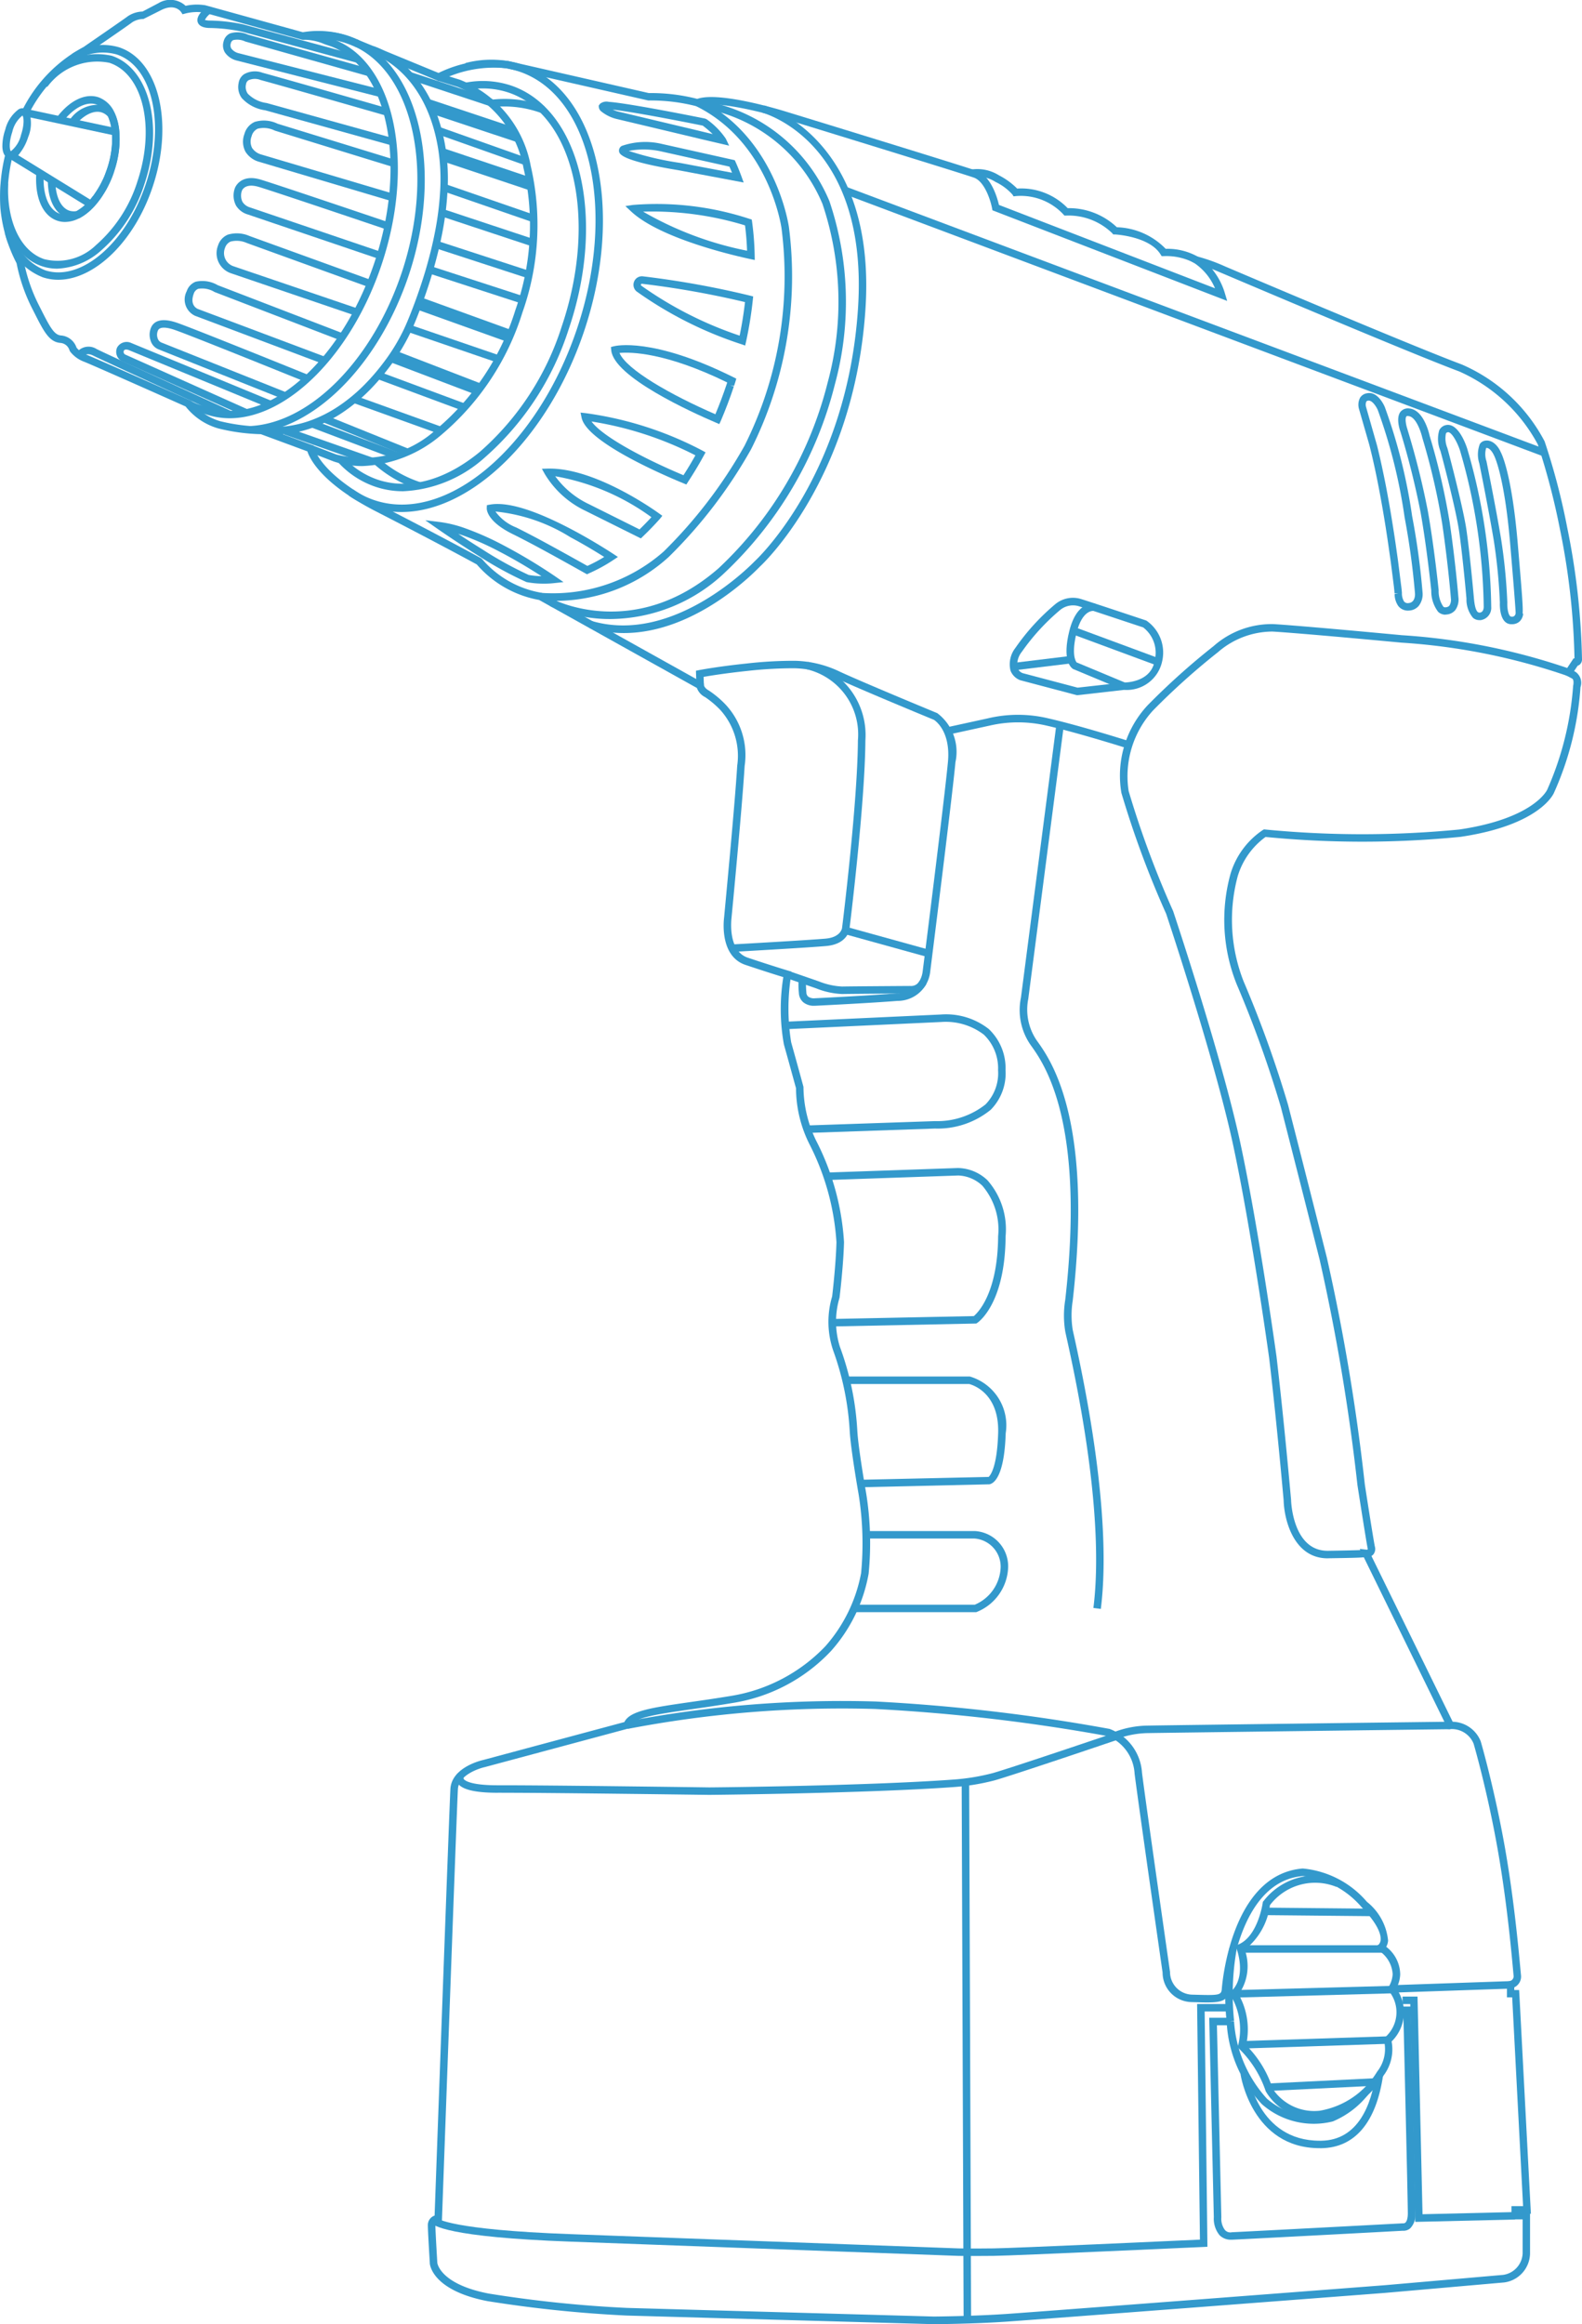 <?xml version="1.0" encoding="UTF-8"?> <svg xmlns="http://www.w3.org/2000/svg" xmlns:xlink="http://www.w3.org/1999/xlink" width="81.622" height="119.863" viewBox="0 0 81.622 119.863"><defs><clipPath id="clip-path"><rect id="Rectangle_79" data-name="Rectangle 79" width="81.622" height="119.863" fill="none"></rect></clipPath></defs><g id="Group_14" data-name="Group 14" clip-path="url(#clip-path)"><path id="Path_1004" data-name="Path 1004" d="M48.191,119.863l-15.846-.445a64.972,64.972,0,0,1-7.185-.745c-2.847-.553-2.965-1.883-2.969-1.94,0-.072-.111-1.762-.1-2.02a.515.515,0,0,1,.347-.451c.066-1.821.761-21.062.815-22,.065-1.127,1.619-1.479,1.685-1.494l7.292-1.958c.277-.58,1.424-.746,3.414-1.032.63-.09,1.338-.191,2.118-.321A8.626,8.626,0,0,0,42.6,84.9a7.883,7.883,0,0,0,1.843-3.773,16.068,16.068,0,0,0-.128-4.062c-.017-.093-.4-2.276-.458-3.236A14.6,14.6,0,0,0,43,69.641a4.569,4.569,0,0,1-.051-2.781h0s.193-1.605.222-2.8a12.872,12.872,0,0,0-1.376-5.019,6.473,6.473,0,0,1-.71-2.926h0c-.006,0-.274-1-.626-2.253a10.325,10.325,0,0,1-.029-3.47c-.307-.093-1.032-.321-1.953-.63-1.37-.461-1.112-2.384-1.1-2.466,0-.048.546-5.693.674-7.81a3.529,3.529,0,0,0-.879-2.879,4.811,4.811,0,0,0-.779-.656.837.837,0,0,1-.421-.47l-8.144-4.54a5.553,5.553,0,0,1-3.215-1.833c-.291-.158-2.217-1.206-5.192-2.73-2.814-1.441-3.421-2.718-3.547-3.1l-2.4-.886a10.026,10.026,0,0,1-2.207-.3,3.307,3.307,0,0,1-1.676-1.129c-1.727-.77-4.989-2.219-5.272-2.321a1.626,1.626,0,0,1-.686-.512L3.6,18.065a.531.531,0,0,0-.47-.38c-.582-.048-.858-.594-1.358-1.584l-.131-.258A8.949,8.949,0,0,1,.87,13.576a7.651,7.651,0,0,1-.835-2.849A9.035,9.035,0,0,1,.3,7.918l.374.09A8.921,8.921,0,0,0,.42,10.7a7.411,7.411,0,0,0,.808,2.727l.018.057a8.6,8.6,0,0,0,.74,2.186l.131.259c.482.954.693,1.343,1.046,1.372a.919.919,0,0,1,.8.626,1.221,1.221,0,0,0,.488.357c.369.133,5.141,2.261,5.345,2.351l.048.021.032.044a2.946,2.946,0,0,0,1.5,1.023A9.757,9.757,0,0,0,13.511,22l.065.012,2.632.972.018.113c0,.011.273,1.349,3.369,2.935,3.226,1.652,5.221,2.746,5.242,2.757l.066.06a5.158,5.158,0,0,0,3.039,1.72l.05.02,8.332,4.645.008.1s.023.149.247.273a4.993,4.993,0,0,1,.855.711,3.821,3.821,0,0,1,1,3.185c-.128,2.124-.671,7.776-.677,7.832,0,.026-.225,1.7.843,2.056,1.218.408,2.091.672,2.1.674l.161.05-.027.166a10.869,10.869,0,0,0,0,3.47c.36,1.283.635,2.3.635,2.3a6.414,6.414,0,0,0,.647,2.76,13.176,13.176,0,0,1,1.445,5.248c-.029,1.218-.229,2.85-.231,2.867a4.321,4.321,0,0,0,.018,2.529,14.781,14.781,0,0,1,.9,4.339c.054.937.448,3.168.452,3.191a16.176,16.176,0,0,1,.131,4.175,8.123,8.123,0,0,1-1.937,3.982,8.846,8.846,0,0,1-5.072,2.683c-.782.131-1.494.234-2.125.324-1.754.252-3.022.434-3.137.861l-.03.109-7.5,2.014c-.021,0-1.341.306-1.39,1.139-.057.978-.812,21.92-.82,22.132l-.006.154-.152.029c-.035.008-.182.053-.184.13-.006.2.072,1.5.1,1.984,0,.008.137,1.1,2.656,1.584a63.692,63.692,0,0,0,7.128.739l15.835.445c.012,0,2.006-.015,3.755-.134s19.336-1.468,19.513-1.482l6.109-.533a1.17,1.17,0,0,0,1-1.108v-1.754h-.577v-.683h.6l-.562-10.768h-.271v-.8l.145-.038a.255.255,0,0,0,.2-.274c-.008-.059-.018-.179-.033-.351-.092-.989-.333-3.611-.8-6.223-.538-3.031-1.225-5.378-1.233-5.4a1.212,1.212,0,0,0-1.2-.746h-.121l-.053-.109-4.5-9.185.348.039a.149.149,0,0,0,.065-.011.253.253,0,0,0-.006-.071c-.075-.351-.506-3.134-.525-3.251A105.892,105.892,0,0,0,68.1,64.961c-1.207-4.788-2-7.866-2-7.866a58.083,58.083,0,0,0-2.277-6.329,8.917,8.917,0,0,1-.323-5.691A4.153,4.153,0,0,1,65.179,42.8l.051-.027.059.006a51.684,51.684,0,0,0,10.023,0c3.852-.57,4.526-2.041,4.532-2.056a15.993,15.993,0,0,0,1.335-5.348c.018-.083.051-.324-.053-.38l-.455-.241.531-.8.047,0A36.507,36.507,0,0,0,80.5,27.3a35.983,35.983,0,0,0-1.144-4.382A8.507,8.507,0,0,0,75.3,19.155c-2.74-1.025-12.139-5.027-12.234-5.066-.006,0-.228-.1-.517-.216a3.574,3.574,0,0,1,.669,1.271l.112.375L51.219,10.845l-.02-.107c-.069-.371-.372-1.379-.939-1.578-.785-.274-9.782-3.034-9.874-3.063-.936-.285-3.53-.953-4.306-.624l-.059.026-.063-.017a9.451,9.451,0,0,0-2.466-.3l-.03,0-.029-.006-7.26-1.65h0a6.132,6.132,0,0,0-3.418.615l-.083.05L18.072,2.3a4.511,4.511,0,0,0-2.424-.249l-.039,0-.036-.011L10.523.646h0A2.406,2.406,0,0,0,9.567.7L9.433.736,9.358.62C9.327.575,9.037.188,8.372.5L7.418.979a1.11,1.11,0,0,0-.568.161C6.578,1.347,4.607,2.7,4.522,2.755A7.239,7.239,0,0,0,1.508,5.861l-.026.045-.363-.119.056-.122A7.437,7.437,0,0,1,4.339,2.417h0c-.008,0,2.014-1.384,2.277-1.584A1.451,1.451,0,0,1,7.37.595L8.2.158A1.164,1.164,0,0,1,9.591.3,2.738,2.738,0,0,1,10.613.272l5.027,1.39a4.767,4.767,0,0,1,2.6.288l4.4,1.812a6.487,6.487,0,0,1,3.6-.613L33.49,4.8a9.547,9.547,0,0,1,2.5.3c1.1-.389,4.158.528,4.508.636.372.113,9.1,2.788,9.887,3.066.767.27,1.087,1.406,1.17,1.766l11.147,4.3a2.951,2.951,0,0,0-1.043-1.284l-1.072-.633,1.213.279a9.3,9.3,0,0,1,1.417.508c.09.039,9.482,4.036,12.215,5.058a8.739,8.739,0,0,1,4.276,3.966,34.566,34.566,0,0,1,1.168,4.455A37.135,37.135,0,0,1,81.637,34a.346.346,0,0,1-.109.267.3.3,0,0,1-.115.065l-.184.277.077.042a.691.691,0,0,1,.252.79,15.878,15.878,0,0,1-1.367,5.446c-.018.047-.714,1.664-4.822,2.271a51.438,51.438,0,0,1-10.059.006,3.881,3.881,0,0,0-1.435,2.02,8.679,8.679,0,0,0,.3,5.421,58.738,58.738,0,0,1,2.3,6.386c0,.006.793,3.084,2,7.875A105.832,105.832,0,0,1,70.43,76.539c0,.021.446,2.88.52,3.221a.445.445,0,0,1-.084.411.387.387,0,0,1-.093.074l4.192,8.549a1.6,1.6,0,0,1,1.448,1.016c.008.027.7,2.395,1.243,5.449.466,2.626.708,5.262.8,6.253.015.169.026.286.032.344a.614.614,0,0,1-.345.635v.139h.25l.011.182L79,114.169h-.044v2.051a1.534,1.534,0,0,1-1.335,1.491l-6.124.537c-.179.014-17.758,1.36-19.517,1.482S48.211,119.863,48.191,119.863Z" transform="translate(-0.015 0)" fill="#39c"></path><path id="Path_1005" data-name="Path 1005" d="M492.467,316.646c-1.729,0-2.24-1.952-2.268-2.992-.411-4.59-.745-7.318-.748-7.345-.009-.063-.915-6.6-1.866-11.015s-3.423-11.814-3.447-11.888a49.775,49.775,0,0,1-2.309-6.232,5.314,5.314,0,0,1,1.36-4.528,36.309,36.309,0,0,1,3.393-3.042,4.522,4.522,0,0,1,3.064-1.138h0c.021,0,.954.039,6.66.573a32.97,32.97,0,0,1,8.676,1.742l-.148.356a32.693,32.693,0,0,0-8.564-1.715c-5.682-.531-6.647-.571-6.656-.571a4.3,4.3,0,0,0-2.8,1.061,36.069,36.069,0,0,0-3.346,3,5.016,5.016,0,0,0-1.265,4.167,49.846,49.846,0,0,0,2.294,6.186c.032.092,2.51,7.514,3.465,11.946s1.863,10.98,1.872,11.045c0,.03.336,2.766.749,7.375,0,.119.1,2.627,1.884,2.627h.032c1.661-.026,1.883-.048,1.911-.053l.041.187.191.029c-.029.19-.029.19-2.137.223Z" transform="translate(-423.971 -236.28)" fill="#39c"></path><path id="Path_1006" data-name="Path 1006" d="M299.639,747.267c-.152,0-.32,0-.5-.009l-.333-.009a1.523,1.523,0,0,1-1.5-1.524c-.011-.066-1.23-8.566-1.444-10.252a2.221,2.221,0,0,0-1.384-1.94,94.188,94.188,0,0,0-12.005-1.4,58.585,58.585,0,0,0-12.753,1.025l-.078-.377a58.8,58.8,0,0,1,12.849-1.034,94.375,94.375,0,0,1,12.082,1.414,2.59,2.59,0,0,1,1.671,2.265c.213,1.684,1.433,10.18,1.445,10.266a1.172,1.172,0,0,0,1.121,1.173l.335.009c1.093.032,1.194,0,1.216-.306.018-.24.476-5.9,4.169-6.208h.009a4.95,4.95,0,0,1,3.308,1.717,2.917,2.917,0,0,1,1.093,2,.81.81,0,0,1-.095.321,1.818,1.818,0,0,1,.72,1.418,1.628,1.628,0,0,1-.118.552l5.8-.2.012.386-6.484.222.19-.306a1.38,1.38,0,0,0,.211-.659,1.546,1.546,0,0,0-.71-1.212l-.244-.154.235-.167h0a.379.379,0,0,0,.1-.256c.014-.232-.1-.758-.987-1.674a4.653,4.653,0,0,0-3.023-1.6h0c-3.354.276-3.783,5.623-3.8,5.851C300.706,747.172,300.326,747.267,299.639,747.267Z" transform="translate(-237.323 -643.997)" fill="#39c"></path><path id="Path_1007" data-name="Path 1007" d="M209.381,748.722c-.086,0-7.969-.109-10.634-.109-.1,0-.184-.006-.282,0-1.21,0-1.893-.176-2.089-.537a.46.46,0,0,1,.012-.454l.323.214-.161-.107.164.1a.069.069,0,0,0,0,.068c.033.056.274.33,1.748.33.08,0,.176,0,.28,0,2.666,0,10.552.107,10.635.109s8.067-.075,12.551-.4a11.136,11.136,0,0,0,2.08-.336c.978-.276,6.263-2.066,6.315-2.085l.124.365c-.217.074-5.348,1.812-6.333,2.091a11.478,11.478,0,0,1-2.161.351C217.466,748.645,209.461,748.722,209.381,748.722Z" transform="translate(-172.791 -656.156)" fill="#39c"></path><path id="Path_1008" data-name="Path 1008" d="M213.342,875.241c-.547,0-.843-.006-.843-.006s-13.264-.49-19.995-.734c-6.351-.231-7.135-.833-7.224-1.013l.173-.086.149-.121c.027.026.71.609,6.917.834,6.73.244,19.989.734,19.992.734s.654.014,1.83,0c1.069-.014,9.291-.389,10.641-.451l-.146-12.153H226.5v.386h-1.275l.143,12.135-.185.009c-.1,0-9.675.445-10.84.46C213.953,875.24,213.617,875.241,213.342,875.241Z" transform="translate(-163.072 -758.895)" fill="#39c"></path><path id="Path_1009" data-name="Path 1009" d="M604.368,870.66l-.258-11.235h-.4v-.386h.775l.258,11.226,4.769-.113.009.386Z" transform="translate(-531.349 -756.072)" fill="#39c"></path><path id="Path_1010" data-name="Path 1010" d="M233.115,68.6a6.252,6.252,0,0,1-.668-.03l.042-.383a8.646,8.646,0,0,0,6.335-2.127A24.477,24.477,0,0,0,243,60.6a19.476,19.476,0,0,0,1.907-11.218c-.006-.047-.626-4.433-4.416-6.3l.17-.347c3.979,1.958,4.623,6.546,4.629,6.591a19.867,19.867,0,0,1-1.952,11.455,24.792,24.792,0,0,1-4.247,5.553A8.677,8.677,0,0,1,233.115,68.6Z" transform="translate(-204.586 -37.613)" fill="#39c"></path><path id="Path_1011" data-name="Path 1011" d="M239.873,69.926a7.393,7.393,0,0,1-3.162-.669l.181-.341c.044.024,4.2,2.155,8.511-1.6a19.644,19.644,0,0,0,5.634-9.575,15.844,15.844,0,0,0-.264-9.224,8.232,8.232,0,0,0-6.324-4.957l.042-.383a8.619,8.619,0,0,1,6.641,5.2,16.221,16.221,0,0,1,.277,9.461,20.045,20.045,0,0,1-5.753,9.768A8.667,8.667,0,0,1,239.873,69.926Z" transform="translate(-208.338 -38.001)" fill="#39c"></path><path id="Path_1012" data-name="Path 1012" d="M429.506,77.51a3.083,3.083,0,0,0-1.563-.354h-.125l-.057-.092c-.58-.934-2.336-1.026-2.354-1.026l-.086,0-.054-.066a3.239,3.239,0,0,0-2.375-.907l-.09,0-.06-.069a3.011,3.011,0,0,0-2.439-.937l-.122.015-.065-.1a2.784,2.784,0,0,0-.873-.647,1.738,1.738,0,0,0-1.161-.262l-.095-.374a2.1,2.1,0,0,1,1.442.3,3.651,3.651,0,0,1,.934.681,3.332,3.332,0,0,1,2.607,1.01,3.6,3.6,0,0,1,2.538.984,3.667,3.667,0,0,1,2.52,1.114,3.2,3.2,0,0,1,1.724.443Z" transform="translate(-367.885 -63.947)" fill="#39c"></path><path id="Path_1013" data-name="Path 1013" d="M1.456,49.168a.34.34,0,0,1-.116-.02c-.112-.036-.3-.163-.315-.592a2.6,2.6,0,0,1,.149-.883,1.844,1.844,0,0,1,.7-1.054.409.409,0,0,1,.312-.03.4.4,0,0,1,.231.209,1.867,1.867,0,0,1-.063,1.266h0a2.618,2.618,0,0,1-.41.8A.657.657,0,0,1,1.456,49.168Zm.6-2.217a1.5,1.5,0,0,0-.52.843c-.194.579-.13.945-.072.993a1.5,1.5,0,0,0,.523-.843h0C2.181,47.366,2.118,47,2.06,46.951Z" transform="translate(-0.902 -40.989)" fill="#39c"></path><path id="Path_1014" data-name="Path 1014" d="M152.884,49.029a4.734,4.734,0,0,1-2.711-.843l.217-.32a4.387,4.387,0,0,0,1.084.547c3.7,1.254,8.379-2.684,10.447-8.774s.745-12.065-2.948-13.321c-.113-.038-.226-.071-.342-.1l-.139-.032c-.1-.021-.16-.033-.219-.041a4.954,4.954,0,0,0-1.923.087l-.075.018-.094-.374.054-.014a5.257,5.257,0,0,1,2.077-.1,2.18,2.18,0,0,1,.216.038l.2.042c.127.035.249.071.369.112,3.9,1.323,5.327,7.518,3.191,13.809C160.421,45.252,156.452,49.029,152.884,49.029Z" transform="translate(-132.172 -22.623)" fill="#39c"></path><path id="Path_1015" data-name="Path 1015" d="M135.814,51.887a4.647,4.647,0,0,1-1.48-.238l-1.263-.487.139-.359,1.254.484a5.581,5.581,0,0,0,5.2-1.322,13.112,13.112,0,0,0,4.048-6.125,13.1,13.1,0,0,0,.417-7.331,5.562,5.562,0,0,0-3.388-4.174l-1.041-.323.115-.368,1.045.324a5.928,5.928,0,0,1,3.644,4.442,13.487,13.487,0,0,1-.427,7.55,13.493,13.493,0,0,1-4.174,6.308A6.671,6.671,0,0,1,135.814,51.887Z" transform="translate(-117.121 -27.851)" fill="#39c"></path><path id="Path_1016" data-name="Path 1016" d="M118.306,99" transform="translate(-104.125 -87.134)" fill="none" stroke="#5c9ace" stroke-miterlimit="10" stroke-width="0.25"></path><path id="Path_1017" data-name="Path 1017" d="M82.268,33.77a3.807,3.807,0,0,1-1.2-.193c-.09-.029-.181-.054-.271-.081a2.441,2.441,0,0,1-.787-.33l.223-.314a2.133,2.133,0,0,0,.669.273c.1.027.191.056.286.087,3.013,1,6.853-2.371,8.561-7.515s.647-10.142-2.365-11.143l-.222-.075a2.691,2.691,0,0,0-1.12-.229l-.027-.386a3.281,3.281,0,0,1,1.274.25l.216.075c3.215,1.067,4.385,6.284,2.609,11.628C88.552,30.513,85.232,33.77,82.268,33.77Z" transform="translate(-70.416 -12.2)" fill="#39c"></path><path id="Path_1018" data-name="Path 1018" d="M107.512,34.373l-.018-.386c3.117-.143,6.347-3.411,7.853-7.945,1.674-5.051.632-10.133-2.374-11.6h-.026l-.039-.032a3.112,3.112,0,0,0-.294-.124l-.054-.021c-.029-.011-.059-.021-.089-.03a4.267,4.267,0,0,0-.654-.161c-.057-.009-.11-.017-.163-.023s-.11-.012-.163-.015l.021-.386c.062,0,.124.011.187.018s.118.014.182.026a4.647,4.647,0,0,1,.7.172,1.2,1.2,0,0,1,.116.041l.057.023c.094.033.194.075.3.124h.024l.036.03c3.2,1.536,4.336,6.837,2.6,12.08C114.158,30.846,110.786,34.222,107.512,34.373Z" transform="translate(-94.61 -12.014)" fill="#39c"></path><path id="Path_1019" data-name="Path 1019" d="M3.151,34.026a2.476,2.476,0,0,1-.785-.127C.982,33.441.147,31.763.236,29.629H.622c-.081,1.976.65,3.5,1.864,3.907a2.843,2.843,0,0,0,2.669-.726,7.221,7.221,0,0,0,2.142-3.3c.927-2.791.277-5.529-1.448-6.1a3.187,3.187,0,0,0-3.18,1.206l-.054.039L2.539,24.5l-.154-.154.006,0a3.548,3.548,0,0,1,3.578-1.3c1.929.642,2.689,3.6,1.693,6.591A7.608,7.608,0,0,1,5.4,33.106,3.607,3.607,0,0,1,3.151,34.026Z" transform="translate(-0.202 -20.17)" fill="#39c"></path><path id="Path_1020" data-name="Path 1020" d="M17.016,47.825a1.217,1.217,0,0,1-.39-.063c-.761-.252-1.177-1.2-1.088-2.47l.386.027c-.077,1.072.247,1.887.823,2.078a1.081,1.081,0,0,0,.849-.121,2.432,2.432,0,0,0,.618-.49,4.62,4.62,0,0,0,.977-1.706,4.72,4.72,0,0,0,.247-1.883,2.477,2.477,0,0,0-.206-.827,1.087,1.087,0,0,0-.612-.61c-.506-.158-1.173.182-1.727.916l-.307-.232c.666-.885,1.476-1.272,2.155-1.051a1.456,1.456,0,0,1,.841.814,2.85,2.85,0,0,1,.24.956,5.1,5.1,0,0,1-.262,2.038,4.988,4.988,0,0,1-1.063,1.849,2.866,2.866,0,0,1-.716.567,1.612,1.612,0,0,1-.763.208Z" transform="translate(-13.664 -36.378)" fill="#39c"></path><path id="Path_1021" data-name="Path 1021" d="M21.927,50.8a1.124,1.124,0,0,1-.35-.054c-.618-.208-.986-.931-.986-1.937h.386c0,.82.276,1.421.72,1.571a.791.791,0,0,0,.383.021c.029-.017.056-.033.086-.053l.128-.087a.386.386,0,0,0,.051-.039.807.807,0,0,0,.08-.063,1.755,1.755,0,0,0,.166-.152c.035-.032.057-.056.078-.078s.051-.051.069-.074.051-.057.069-.081c.036-.044.059-.071.078-.1l.051-.068.191.066-.155-.115a.658.658,0,0,0,.047-.066c.026-.036.042-.059.057-.084.054-.083.1-.157.145-.234s.077-.134.113-.206.066-.136.1-.2l.045-.1c.02-.045.033-.075.044-.107l.125-.339a5.154,5.154,0,0,0,.225-.984,4.181,4.181,0,0,0,.021-.9c-.006-.062-.014-.124-.023-.181l-.015-.089a2.151,2.151,0,0,0-.078-.323l-.038-.11c-.015-.038-.029-.069-.042-.1a.748.748,0,0,0-.321-.216c-.4-.134-.91.11-1.375.648l-.292-.25a1.755,1.755,0,0,1,1.788-.766,1.172,1.172,0,0,1,.511.35l.029.045c.021.045.039.092.059.14s.036.1.048.14a2.515,2.515,0,0,1,.092.371c.006.032.012.068.018.1.009.065.017.133.023.2a4.383,4.383,0,0,1-.021.98,5.675,5.675,0,0,1-.241,1.06L24,48.4c-.02.056-.039.113-.06.169-.012.032-.024.062-.038.095a1.394,1.394,0,0,1-.065.154.4.4,0,0,1-.029.068l-.023.05c-.033.071-.068.142-.1.208s-.081.157-.125.232-.1.163-.149.241a1.026,1.026,0,0,1-.066.1c-.011.018-.033.05-.056.08l-.095.125a1.259,1.259,0,0,1-.081.1.782.782,0,0,1-.078.092c-.017.021-.048.054-.08.087s-.059.062-.09.09a2.053,2.053,0,0,1-.185.17c-.023.02-.053.044-.078.062a.893.893,0,0,1-.087.066.4.4,0,0,1-.053.039l-.089.057c-.039.026-.084.051-.131.077l-.053.02A1.378,1.378,0,0,1,21.927,50.8Z" transform="translate(-18.123 -39.517)" fill="#39c"></path><path id="Path_1022" data-name="Path 1022" d="M7.916,68.206,3.779,65.661l.2-.329,4.137,2.546Z" transform="translate(-3.326 -57.501)" fill="#39c"></path><path id="Path_1023" data-name="Path 1023" d="M15.048,48.2l-4.68-1,.081-.377,4.68,1Z" transform="translate(-9.125 -41.21)" fill="#39c"></path><path id="Path_1024" data-name="Path 1024" d="M4.86,31.388a2.506,2.506,0,0,1-.8-.128,3.194,3.194,0,0,1-1.917-2.137l-.015-.059a.32.32,0,0,1-.026-.08l.38-.075a.429.429,0,0,0,.017.059l.018.066A2.814,2.814,0,0,0,4.187,30.9c1.833.6,4.172-1.387,5.191-4.454s.347-6.062-1.5-6.676a2.637,2.637,0,0,0-2.113.3l-.1.026-.018-.238-.069-.125A2.977,2.977,0,0,1,8,19.4c2.045.678,2.828,3.892,1.741,7.161C8.8,29.418,6.731,31.388,4.86,31.388Z" transform="translate(-1.854 -16.96)" fill="#39c"></path><path id="Path_1025" data-name="Path 1025" d="M113.03,39.842c-.194,0-.387-.009-.582-.026l.033-.386a5.805,5.805,0,0,0,2.422-.288,6.711,6.711,0,0,0,1.583-.8,8.7,8.7,0,0,0,1.283-1.07,11.162,11.162,0,0,0,.969-1.121,9.814,9.814,0,0,0,1.064-1.73c.219-.466.407-.96.567-1.387.2-.543.387-1.1.55-1.644.2-.677.366-1.344.49-1.985a15.242,15.242,0,0,0,.271-2.148,10.09,10.09,0,0,0-.1-2.136c-.662-4.1-3.355-4.918-3.47-4.951l.105-.371c.124.035,3.043.907,3.744,5.262a10.436,10.436,0,0,1,.1,2.217,15.747,15.747,0,0,1-.277,2.2c-.128.654-.3,1.334-.5,2.021-.166.558-.354,1.12-.559,1.672-.163.433-.354.936-.579,1.414a10.22,10.22,0,0,1-1.106,1.8,11.581,11.581,0,0,1-1,1.161,9.123,9.123,0,0,1-1.34,1.118,7.054,7.054,0,0,1-1.674.846,6.139,6.139,0,0,1-2,.335Z" transform="translate(-98.97 -17.426)" fill="#39c"></path><path id="Path_1026" data-name="Path 1026" d="M148.867,55.992a4.458,4.458,0,0,1-1.45-.238,4.6,4.6,0,0,1-1.91-1.26l.283-.262a4.231,4.231,0,0,0,1.75,1.158c1.62.549,3.494.042,5.283-1.429a14.385,14.385,0,0,0,4.226-6.471c1.866-5.5.639-10.911-2.736-12.056a4.229,4.229,0,0,0-2.145-.137l-.069-.38a4.641,4.641,0,0,1,2.338.152c3.577,1.213,4.912,6.841,2.977,12.545a14.775,14.775,0,0,1-4.345,6.645A6.746,6.746,0,0,1,148.867,55.992Z" transform="translate(-128.066 -30.657)" fill="#39c"></path><path id="Path_1027" data-name="Path 1027" d="M163.288,198.833a6.342,6.342,0,0,1-2.315-1.32l.259-.286a6.044,6.044,0,0,0,2.149,1.233Z" transform="translate(-141.679 -173.586)" fill="#39c"></path><path id="Path_1028" data-name="Path 1028" d="M214.2,43.347a5.566,5.566,0,0,0-2.491-.3l-.042-.383a5.8,5.8,0,0,1,2.712.336Z" transform="translate(-186.292 -37.524)" fill="#39c"></path><path id="Path_1029" data-name="Path 1029" d="M587.224,180.323a.621.621,0,0,1-.5-.243,1.1,1.1,0,0,1-.185-.612l.19-.045-.193.014c-.007-.125-.023-.247-.036-.369l-.157-1.234q-.059-.418-.119-.84c-.045-.315-.094-.632-.142-.945q-.081-.509-.169-1.017c-.062-.35-.125-.7-.193-1.052s-.138-.7-.215-1.052-.151-.678-.237-1.016l-.039-.154-.525-1.824a.788.788,0,0,1,.053-.589.51.51,0,0,1,.365-.231c.544-.111.876.624.91.708a27.931,27.931,0,0,1,1.409,5.622,37.153,37.153,0,0,1,.543,3.988.979.979,0,0,1-.206.654.7.7,0,0,1-.5.235C587.258,180.323,587.242,180.323,587.224,180.323Zm-.309-.921,0,.026a.8.8,0,0,0,.107.419.239.239,0,0,0,.224.089c.356-.023.35-.422.344-.5a38.976,38.976,0,0,0-.537-3.931,27.584,27.584,0,0,0-1.385-5.533c-.071-.161-.271-.479-.463-.479l-.029,0a.138.138,0,0,0-.1.056.429.429,0,0,0-.009.277l.568,1.993c.084.339.164.683.238,1.026s.15.706.219,1.061.131.705.193,1.058.115.681.169,1.023q.077.475.145.951.061.421.119.843l.155,1.23C586.892,179.149,586.906,179.274,586.915,179.4Z" transform="translate(-514.585 -148.833)" fill="#39c"></path><path id="Path_1030" data-name="Path 1030" d="M604.268,186.379a.544.544,0,0,1-.372-.148,1.772,1.772,0,0,1-.354-1.1c0-.006-.223-2.181-.553-4.041a41.55,41.55,0,0,0-1.035-4.143c-.047-.128-.24-.72,0-1.031a.5.5,0,0,1,.454-.172c.738.068,1.019,1.266,1.047,1.4a34.62,34.62,0,0,1,1.039,4.487c.307,2.109.446,3.834.448,3.852a.936.936,0,0,1-.158.656.641.641,0,0,1-.472.232Zm-1.931-10.249c-.06,0-.075.02-.08.027-.081.1-.018.454.059.666l0,.009a41.34,41.34,0,0,1,1.049,4.2c.332,1.873.556,4.064.558,4.085a1.423,1.423,0,0,0,.232.835.128.128,0,0,0,.124.044.252.252,0,0,0,.2-.087.557.557,0,0,0,.075-.372c0-.029-.14-1.742-.446-3.84a34.477,34.477,0,0,0-1.028-4.443c-.065-.291-.323-1.081-.711-1.117h-.032Z" transform="translate(-529.697 -154.678)" fill="#39c"></path><path id="Path_1031" data-name="Path 1031" d="M621.036,192.856a.5.5,0,0,1-.332-.118,1.461,1.461,0,0,1-.338-.993c-.068-.779-.238-2.517-.387-3.518-.166-1.123-.894-3.893-.957-4.1a1.578,1.578,0,0,1-.059-1.064.5.5,0,0,1,.329-.262c.633-.154,1.038.977,1.111,1.206a30.186,30.186,0,0,1,.951,4.4,29.851,29.851,0,0,1,.289,3.77.637.637,0,0,1-.547.68A.414.414,0,0,1,621.036,192.856Zm-1.62-9.687a.083.083,0,0,0-.027,0,.12.12,0,0,0-.083.065,1.28,1.28,0,0,0,.08.758l0,.011c.053.169.8,3.016.974,4.164.185,1.263.381,3.449.389,3.542.014.151.053.609.2.73a.146.146,0,0,0,.107.029c.193-.02.2-.25.2-.3a29.624,29.624,0,0,0-.286-3.72,29.977,29.977,0,0,0-.936-4.335c-.128-.4-.416-.951-.62-.951Z" transform="translate(-544.705 -160.875)" fill="#39c"></path><path id="Path_1032" data-name="Path 1032" d="M637.87,199l-.057,0c-.591-.042-.564-1.005-.559-1.115a28.628,28.628,0,0,0-.318-3.226c-.256-1.539-.717-3.825-.743-3.95a1.519,1.519,0,0,1,.026-1,.393.393,0,0,1,.277-.175c.408-.063.7.342.8.588.012.017.561.99.879,4.707.21,2.469.282,3.322.252,3.626l.029,0a.621.621,0,0,1-.19.408A.578.578,0,0,1,637.87,199Zm-1.3-9.089-.023,0a1.118,1.118,0,0,0,.021.7l0,.011c.006.023.484,2.387.746,3.969a28.544,28.544,0,0,1,.324,3.292c-.014.3.057.717.2.726a.192.192,0,0,0,.166-.038.226.226,0,0,0,.063-.14l0-.014c0-.08-.027-.574-.282-3.563-.306-3.593-.832-4.559-.838-4.568-.051-.116-.206-.378-.381-.378Z" transform="translate(-559.869 -166.808)" fill="#39c"></path><path id="Path_1033" data-name="Path 1033" d="M479.607,741.669l-.157-.353a5,5,0,0,1,1.791-.339c1.025-.021,15.42-.2,15.565-.2l.006.386c-.146,0-14.54.181-15.562.2A4.722,4.722,0,0,0,479.607,741.669Z" transform="translate(-421.982 -651.984)" fill="#39c"></path><path id="Path_1034" data-name="Path 1034" d="M414.06,794.516l-.1-27.724h.386l.1,27.724Z" transform="translate(-364.343 -674.882)" fill="#39c"></path><path id="Path_1035" data-name="Path 1035" d="M533.635,819.509a2.827,2.827,0,0,1-2.577-1.4,5.524,5.524,0,0,0-1.372-2.19l-.094-.092.05-.121a3.406,3.406,0,0,0-.383-2.526l-.077-.131.109-.106c.788-.763.276-2.151.27-2.166l-.065-.172.169-.074c.99-.427,1.236-2.119,1.237-2.137l.009-.057.039-.044a3.377,3.377,0,0,1,3.926-1.07l-.17.347a2.932,2.932,0,0,0-3.431.939,3.481,3.481,0,0,1-1.3,2.3,2.525,2.525,0,0,1-.315,2.306,3.679,3.679,0,0,1,.383,2.618,5.52,5.52,0,0,1,1.373,2.249,2.574,2.574,0,0,0,2.433,1.13,4.307,4.307,0,0,0,2.96-2.02l.033-.042a1.868,1.868,0,0,0,.317-1.56l-.014-.105.081-.068a1.717,1.717,0,0,0,.178-2.384l.32-.217a2.106,2.106,0,0,1-.172,2.825,2.232,2.232,0,0,1-.424,1.768,4.587,4.587,0,0,1-3.256,2.19C533.793,819.506,533.713,819.509,533.635,819.509Z" transform="translate(-465.753 -710.258)" fill="#39c"></path><path id="Path_1036" data-name="Path 1036" d="M521.67,875.343a.806.806,0,0,1-.6-.235,1.347,1.347,0,0,1-.294-.928l-.237-10.284h1.088v.193l.192-.01a6.564,6.564,0,0,0,1.693,3.987,3.7,3.7,0,0,0,3.284.808,4.3,4.3,0,0,0,1.647-1.263l.3.244a4.6,4.6,0,0,1-1.825,1.387,4.048,4.048,0,0,1-3.658-.886,6.633,6.633,0,0,1-1.81-4.073h-.514l.228,9.906a.966.966,0,0,0,.184.651.367.367,0,0,0,.356.118c.8-.036,8.757-.457,8.837-.461a.157.157,0,0,0,.121-.038c.045-.042.121-.158.124-.463,0-.686-.2-8.933-.229-10.293h-.119v-.386h.5l0,.188c.009.4.237,9.743.234,10.493a.97.97,0,0,1-.264.758.527.527,0,0,1-.384.124c-.042.006-8,.427-8.8.463Z" transform="translate(-458.15 -759.836)" fill="#39c"></path><path id="Path_1037" data-name="Path 1037" d="M529.2,844.817" transform="translate(-465.764 -743.555)" fill="none" stroke="#5c9ace" stroke-miterlimit="10" stroke-width="0.25"></path><path id="Path_1038" data-name="Path 1038" d="M531.4,836.188" transform="translate(-467.703 -735.96)" fill="none" stroke="#5c9ace" stroke-miterlimit="10" stroke-width="0.25"></path><path id="Path_1039" data-name="Path 1039" d="M528.813,846.748" transform="translate(-465.428 -745.254)" fill="none" stroke="#5c9ace" stroke-miterlimit="10" stroke-width="0.25"></path><path id="Path_1040" data-name="Path 1040" d="M527.466,842.1a13.464,13.464,0,0,1,.133-3.8l.38.063a13.307,13.307,0,0,0-.13,3.681Z" transform="translate(-464.177 -737.822)" fill="#39c"></path><path id="Path_1041" data-name="Path 1041" d="M531.178,855.021l-.009-.386,8.263-.223.009.386Z" transform="translate(-467.501 -752)" fill="#39c"></path><path id="Path_1042" data-name="Path 1042" d="M534.69,876.783l-.012-.386,7.5-.244.012.386Z" transform="translate(-470.59 -771.135)" fill="#39c"></path><path id="Path_1043" data-name="Path 1043" d="M545.937,894.852l-.018-.386,5.468-.268.018.386Z" transform="translate(-480.483 -787.017)" fill="#39c"></path><rect id="Rectangle_78" data-name="Rectangle 78" width="7.263" height="0.386" transform="translate(64.061 100.32)" fill="#39c"></rect><path id="Path_1044" data-name="Path 1044" d="M549.917,821.215l-5.507-.054,0-.386,5.507.054Z" transform="translate(-479.155 -722.394)" fill="#39c"></path><path id="Path_1045" data-name="Path 1045" d="M538.057,895.9c-3.506,0-4.077-3.776-4.083-3.813l.383-.054c.02.143.532,3.482,3.7,3.482l.089,0c1.907-.033,2.577-1.872,2.8-3.408l.384.029c-.359,2.443-1.458,3.735-3.182,3.765Z" transform="translate(-469.97 -785.113)" fill="#39c"></path><path id="Path_1046" data-name="Path 1046" d="M305.648,302.077a.868.868,0,0,1-.547-.178.675.675,0,0,1-.232-.494,4.026,4.026,0,0,1-.008-.739l.38.063a4.773,4.773,0,0,0,.014.653.3.3,0,0,0,.092.22.519.519,0,0,0,.357.086c.039,0,2.825-.139,4.222-.252a1.28,1.28,0,0,0,1.326-1.1c.014-.1,1.153-9.116,1.31-10.854.143-1.605-.692-2.134-.728-2.155-.14-.056-4.054-1.672-5.111-2.179a5.4,5.4,0,0,0-2.089-.479h0a21.812,21.812,0,0,0-2.431.139c-1.144.121-1.929.249-2.249.306l.015.445-.386.012-.024-.773.16-.033c.009,0,.91-.179,2.445-.339a21.477,21.477,0,0,1,2.473-.142,5.6,5.6,0,0,1,2.253.518c1.048.5,5.078,2.166,5.119,2.182a2.5,2.5,0,0,1,.938,2.532c-.157,1.745-1.3,10.769-1.308,10.86a1.689,1.689,0,0,1-1.681,1.448c-1.4.113-4.193.249-4.222.25a.6.6,0,0,1-.086,0Z" transform="translate(-263.652 -250.206)" fill="#39c"></path><path id="Path_1047" data-name="Path 1047" d="M341.31,418.96a4.018,4.018,0,0,1-1.328-.291l-1.543-.532.127-.365,1.554.537a3.688,3.688,0,0,0,1.191.265h.03c.6-.011,3.486-.029,3.486-.029a.494.494,0,0,0,.49-.265l.35.163a.941.941,0,0,1-.844.488c-.008,0-2.877.018-3.476.029Z" transform="translate(-297.872 -367.697)" fill="#39c"></path><path id="Path_1048" data-name="Path 1048" d="M315,299.73l-.021-.386c.039,0,3.895-.217,4.841-.3.775-.071.843-.527.846-.546.008-.066.8-6.4.818-9.678a3.451,3.451,0,0,0-2.648-3.669l.071-.38a3.884,3.884,0,0,1,2.963,4.051c-.021,3.305-.814,9.657-.821,9.72,0,.027-.089.785-1.2.883C318.9,299.511,315.035,299.727,315,299.73Z" transform="translate(-277.221 -250.637)" fill="#39c"></path><path id="Path_1049" data-name="Path 1049" d="M367.695,400.322l-4.308-1.192.1-.371,4.308,1.192Z" transform="translate(-319.83 -350.963)" fill="#39c"></path><path id="Path_1050" data-name="Path 1050" d="M438.035,262.236l-2.932-.775a.861.861,0,0,1-.5-.493,1.373,1.373,0,0,1,.252-1.174,11.422,11.422,0,0,1,2.069-2.264,1.426,1.426,0,0,1,1.346-.247c.684.214,3.31,1.093,3.337,1.1a2,2,0,0,1,.818,2.11,1.867,1.867,0,0,1-1.937,1.468h-.038Zm-2.814-1.142,2.844.751,2.369-.265c.081,0,1.424.009,1.611-1.144a1.649,1.649,0,0,0-.6-1.7h0c-.017,0-2.611-.87-3.287-1.081a1.046,1.046,0,0,0-.98.172A11.253,11.253,0,0,0,435.184,260a1.035,1.035,0,0,0-.217.837A.463.463,0,0,0,435.221,261.093Z" transform="translate(-382.466 -226.381)" fill="#39c"></path><path id="Path_1051" data-name="Path 1051" d="M461.953,264.074l-2.556-1.066c-.13-.087-.558-.488-.188-1.964.395-1.583,1.292-1.417,1.332-1.409l-.078.377.039-.188-.035.19c-.026,0-.586-.072-.885,1.124-.273,1.093-.056,1.459,0,1.53l2.52,1.051Z" transform="translate(-404.037 -228.508)" fill="#39c"></path><path id="Path_1052" data-name="Path 1052" d="M465.815,271.79l-4.385-1.622.133-.362,4.385,1.622Z" transform="translate(-406.122 -237.467)" fill="#39c"></path><path id="Path_1053" data-name="Path 1053" d="M436.075,282.952l-.045-.383,2.984-.363.045.383Z" transform="translate(-383.766 -248.38)" fill="#39c"></path><path id="Path_1054" data-name="Path 1054" d="M255.644,72.585a6.252,6.252,0,0,1-1.756-.249l.109-.371c4.287,1.246,8.355-3.043,8.4-3.087.06-.054,4.745-4.378,5.324-12.994.576-8.528-4.71-10.074-4.936-10.135l.1-.374c.059.017,5.818,1.678,5.221,10.536-.591,8.778-5.39,13.2-5.438,13.241C262.522,69.3,259.416,72.585,255.644,72.585Z" transform="translate(-223.456 -39.937)" fill="#39c"></path><path id="Path_1055" data-name="Path 1055" d="M399.31,94.307,363.223,80.771l.136-.362,36.088,13.536Z" transform="translate(-319.686 -70.771)" fill="#39c"></path><path id="Path_1056" data-name="Path 1056" d="M338.841,442.56l-.012-.386,6.648-.226a4.006,4.006,0,0,0,2.6-.861,2.3,2.3,0,0,0,.648-1.764,2.408,2.408,0,0,0-.737-1.836,3.235,3.235,0,0,0-2.189-.651l-8.076.375-.018-.386,8.067-.374a3.57,3.57,0,0,1,2.473.748,2.779,2.779,0,0,1,.865,2.116,2.672,2.672,0,0,1-.764,2.048,4.333,4.333,0,0,1-2.874.969Z" transform="translate(-297.23 -384.13)" fill="#39c"></path><path id="Path_1057" data-name="Path 1057" d="M356.861,510.7l-.009-.386,7.322-.149c.213-.178,1.236-1.189,1.255-4.125a3.481,3.481,0,0,0-.815-2.6,1.9,1.9,0,0,0-1.242-.526l-6.676.231-.012-.386,6.672-.231a2.263,2.263,0,0,1,1.518.627,3.826,3.826,0,0,1,.94,2.889c-.023,3.494-1.409,4.437-1.468,4.475l-.047.03-.054,0Z" transform="translate(-313.931 -442.291)" fill="#39c"></path><path id="Path_1058" data-name="Path 1058" d="M365.095,598.012l-.009-.386,6.561-.145c-.021,0,.428-.241.49-2.258.066-2.16-1.439-2.52-1.5-2.535l-6.329,0v-.386h6.37a2.624,2.624,0,0,1,1.848,2.929c-.072,2.339-.663,2.6-.843,2.63Z" transform="translate(-320.638 -521.312)" fill="#39c"></path><path id="Path_1059" data-name="Path 1059" d="M374.105,662.935h-6.279v-.386h6.205a2.179,2.179,0,0,0,1.334-1.925,1.457,1.457,0,0,0-1.357-1.488h-5.575v-.386h5.592a1.823,1.823,0,0,1,1.726,1.879,2.579,2.579,0,0,1-1.613,2.292Z" transform="translate(-323.737 -579.791)" fill="#39c"></path><path id="Path_1060" data-name="Path 1060" d="M416.754,309.265c-.024-.008-2.478-.788-4.154-1.171a6.517,6.517,0,0,0-2.945,0l-2.137.467-.081-.377,2.124-.464a6.739,6.739,0,0,1,3.124,0c1.694.386,4.161,1.173,4.187,1.18Z" transform="translate(-358.599 -270.672)" fill="#39c"></path><path id="Path_1061" data-name="Path 1061" d="M443.061,357.352l-.383-.048c.285-2.249.277-6.5-1.385-13.951-.033-.149-.057-.255-.068-.314a5.026,5.026,0,0,1,0-1.623c1.046-9.209-1.084-12.171-1.785-13.145a3.154,3.154,0,0,1-.5-2.446l1.828-14.082.383.048-1.833,14.1a2.82,2.82,0,0,0,.44,2.149c.722,1,2.918,4.057,1.852,13.425a4.775,4.775,0,0,0,0,1.492c.012.057.035.161.068.306C443.343,350.779,443.351,355.073,443.061,357.352Z" transform="translate(-386.265 -274.377)" fill="#39c"></path><path id="Path_1062" data-name="Path 1062" d="M40.627,152.841c-.264-.119-6.446-2.942-6.983-3.215-.357-.179-.523.035-.553.081l-.327-.2a.769.769,0,0,1,1.055-.22c.531.27,6.9,3.179,6.968,3.209Z" transform="translate(-28.836 -131.287)" fill="#39c"></path><path id="Path_1063" data-name="Path 1063" d="M56.655,151.017l-6.364-2.85a.546.546,0,0,1-.228-.693.563.563,0,0,1,.734-.235l7.254,2.992-.148.356-7.25-2.989h0s-.193-.066-.238.033a.153.153,0,0,0,.062.2l6.333,2.834Z" transform="translate(-44.022 -129.549)" fill="#39c"></path><path id="Path_1064" data-name="Path 1064" d="M71.3,141.844l-6.481-2.586a.7.7,0,0,1-.4-.443.933.933,0,0,1,.054-.745c.142-.244.484-.473,1.344-.167.942.332,6.528,2.592,6.764,2.687l-.145.359c-.059-.024-5.813-2.354-6.748-2.681-.223-.08-.748-.237-.882,0a.543.543,0,0,0-.024.424.344.344,0,0,0,.178.211h0s.139.054,6.483,2.586Z" transform="translate(-56.647 -121.244)" fill="#39c"></path><path id="Path_1065" data-name="Path 1065" d="M86.772,125.074l-6.606-2.481a.924.924,0,0,1-.443-1.275.783.783,0,0,1,.461-.488,1.575,1.575,0,0,1,1.138.178l6.5,2.5-.139.359-6.526-2.507a1.219,1.219,0,0,0-.84-.164.4.4,0,0,0-.234.259c-.208.574.146.752.22.782l6.6,2.479Z" transform="translate(-70.089 -106.301)" fill="#39c"></path><path id="Path_1066" data-name="Path 1066" d="M100.385,104.6l-6.462-2.2a1.091,1.091,0,0,1-.651-1.432.9.9,0,0,1,.5-.553,1.625,1.625,0,0,1,1.124.069l6.3,2.28-.133.362-6.315-2.285a1.275,1.275,0,0,0-.83-.071.536.536,0,0,0-.289.33.715.715,0,0,0,.424.938l6.451,2.195Z" transform="translate(-82.021 -88.312)" fill="#39c"></path><path id="Path_1067" data-name="Path 1067" d="M108.061,80.792l-6.786-2.3h0a1.054,1.054,0,0,1-.609-.46,1.111,1.111,0,0,1-.06-.894c0-.012.276-.773,1.355-.437.913.277,6.555,2.187,6.612,2.207l-.124.365c-.057-.02-5.693-1.926-6.6-2.2-.7-.213-.861.148-.876.188a.736.736,0,0,0,.026.579.684.684,0,0,0,.383.286l6.8,2.306Z" transform="translate(-88.489 -67.431)" fill="#39c"></path><path id="Path_1068" data-name="Path 1068" d="M112.231,55.943l-6.837-2.03a1.209,1.209,0,0,1-.7-.523,1.11,1.11,0,0,1-.051-.909.948.948,0,0,1,.531-.624,1.617,1.617,0,0,1,1.179.093l6.077,1.867-.115.368-6.1-1.878a1.29,1.29,0,0,0-.886-.1.576.576,0,0,0-.314.387.742.742,0,0,0,.02.6.832.832,0,0,0,.467.341l6.846,2.032Z" transform="translate(-92.032 -45.57)" fill="#39c"></path><path id="Path_1069" data-name="Path 1069" d="M110.446,34.571l-6.526-1.813h0a2.008,2.008,0,0,1-1.21-.63.967.967,0,0,1-.163-.77.665.665,0,0,1,.276-.457,1.122,1.122,0,0,1,.959-.078c.944.252,6.419,1.822,6.474,1.839l-.105.371c-.056-.015-5.527-1.587-6.468-1.836a.79.79,0,0,0-.632.015.292.292,0,0,0-.121.2.6.6,0,0,0,.092.491,1.663,1.663,0,0,0,.975.481l6.552,1.819Z" transform="translate(-90.236 -27.07)" fill="#39c"></path><path id="Path_1070" data-name="Path 1070" d="M104.059,17.158,96.7,15.284a1.043,1.043,0,0,1-.618-.421.709.709,0,0,1-.065-.568.607.607,0,0,1,.33-.41,1.265,1.265,0,0,1,.916.057l6.308,1.772-.105.371L97.133,14.3a.951.951,0,0,0-.619-.071.229.229,0,0,0-.125.164.327.327,0,0,0,.024.267.671.671,0,0,0,.38.244l7.363,1.875Z" transform="translate(-84.48 -12.16)" fill="#39c"></path><path id="Path_1071" data-name="Path 1071" d="M93.189,5.918,87.255,4.313a8.577,8.577,0,0,0-1.628-.184c-.134,0-.544-.014-.638-.3-.1-.314.283-.647.454-.776l.234.307a1,1,0,0,0-.317.353,1,1,0,0,0,.276.033,8.792,8.792,0,0,1,1.714.2l5.938,1.605Z" transform="translate(-74.788 -2.685)" fill="#39c"></path><path id="Path_1072" data-name="Path 1072" d="M126.706,185.81l-4.437-1.56.127-.365,4.437,1.56Z" transform="translate(-107.613 -161.844)" fill="#39c"></path><path id="Path_1073" data-name="Path 1073" d="M138.269,182.9l-4.431-1.674.136-.362,4.431,1.674Z" transform="translate(-117.796 -159.188)" fill="#39c"></path><path id="Path_1074" data-name="Path 1074" d="M143.23,180.753l-4.249-1.715.145-.359,4.249,1.715Z" transform="translate(-122.322 -157.262)" fill="#39c"></path><path id="Path_1075" data-name="Path 1075" d="M156.414,172.273l-4.532-1.632.13-.362,4.532,1.632Z" transform="translate(-133.677 -149.869)" fill="#39c"></path><path id="Path_1076" data-name="Path 1076" d="M166.663,162l-4.469-1.658.136-.362,4.469,1.658Z" transform="translate(-142.753 -140.805)" fill="#39c"></path><path id="Path_1077" data-name="Path 1077" d="M172.241,154.807l-4.477-1.7.136-.362,4.476,1.7Z" transform="translate(-147.655 -134.441)" fill="#39c"></path><path id="Path_1078" data-name="Path 1078" d="M173.551,152.9l-4.467-1.723.139-.359,4.467,1.723Z" transform="translate(-148.817 -132.737)" fill="#39c"></path><path id="Path_1079" data-name="Path 1079" d="M179.96,141.65l-4.639-1.587.124-.365,4.639,1.587Z" transform="translate(-154.306 -122.953)" fill="#39c"></path><path id="Path_1080" data-name="Path 1080" d="M183.9,132.073l-4.693-1.681.13-.365,4.694,1.681Z" transform="translate(-157.727 -114.442)" fill="#39c"></path><path id="Path_1081" data-name="Path 1081" d="M184.7,129.975l-4.7-1.7.13-.362,4.7,1.7Z" transform="translate(-158.424 -112.584)" fill="#39c"></path><path id="Path_1082" data-name="Path 1082" d="M189.218,116.425l-4.793-1.558.121-.368,4.793,1.558Z" transform="translate(-162.319 -100.775)" fill="#39c"></path><path id="Path_1083" data-name="Path 1083" d="M192.015,105.57l-4.773-1.555.121-.368,4.773,1.555Z" transform="translate(-164.799 -91.224)" fill="#39c"></path><path id="Path_1084" data-name="Path 1084" d="M194.413,91.865l-4.706-1.558.121-.366,4.706,1.56Z" transform="translate(-166.968 -79.16)" fill="#39c"></path><path id="Path_1085" data-name="Path 1085" d="M195.317,81.169l-4.629-1.6.127-.365,4.629,1.6Z" transform="translate(-167.832 -69.709)" fill="#39c"></path><path id="Path_1086" data-name="Path 1086" d="M194.458,65.684l-4.538-1.521.124-.365,4.538,1.521Z" transform="translate(-167.156 -56.151)" fill="#39c"></path><path id="Path_1087" data-name="Path 1087" d="M194.785,68.134l-4.55-1.519.124-.365,4.55,1.519Z" transform="translate(-167.433 -58.309)" fill="#39c"></path><path id="Path_1088" data-name="Path 1088" d="M192.553,56.581l-4.519-1.6.13-.365,4.519,1.6Z" transform="translate(-165.496 -48.071)" fill="#39c"></path><path id="Path_1089" data-name="Path 1089" d="M189.41,47.468l-4.431-1.476.121-.365,4.431,1.476Z" transform="translate(-162.807 -40.159)" fill="#39c"></path><path id="Path_1090" data-name="Path 1090" d="M188.333,44.553l-4.36-1.453.121-.365,4.36,1.453Z" transform="translate(-161.921 -37.613)" fill="#39c"></path><path id="Path_1091" data-name="Path 1091" d="M180.016,32.778,175.8,31.384l.121-.368,4.217,1.394Z" transform="translate(-154.727 -27.298)" fill="#39c"></path><path id="Path_1092" data-name="Path 1092" d="M324.15,95.9" transform="translate(-285.296 -84.407)" fill="none" stroke="#5c9ace" stroke-miterlimit="10" stroke-width="0.25"></path><path id="Path_1093" data-name="Path 1093" d="M206.6,236.418h0v-.386Z" transform="translate(-181.831 -207.74)" fill="#39c"></path><path id="Path_1094" data-name="Path 1094" d="M199.919,227.678h0v-.386Z" transform="translate(-175.954 -200.048)" fill="#39c"></path><path id="Path_1095" data-name="Path 1095" d="M189.136,227.116a4.623,4.623,0,0,1-.87-.081,18.645,18.645,0,0,1-2.455-1.341h0l-.047-.029c-1.114-.695-2.078-1.369-2.087-1.375l-.633-.443.766.093a6.267,6.267,0,0,1,1.292.32l.03.011a14.911,14.911,0,0,1,1.9.843,27.787,27.787,0,0,1,2.71,1.623l.433.3-.52.056A4.663,4.663,0,0,1,189.136,227.116Zm-3.215-1.809.048.029a19.186,19.186,0,0,0,2.409,1.331,4.119,4.119,0,0,0,.659.063c-.508-.329-1.3-.818-2.181-1.274a14.286,14.286,0,0,0-1.822-.811l-.032-.011c-.087-.03-.172-.059-.256-.086C185.08,224.772,185.488,225.037,185.921,225.307Z" transform="translate(-161.102 -197.016)" fill="#39c"></path><path id="Path_1096" data-name="Path 1096" d="M238.359,205.216l-2.841-1.414a4.9,4.9,0,0,1-2.112-1.9l-.154-.277.318-.009c.033,0,.068,0,.1,0,2.345,0,5.3,2.075,5.633,2.315l.164.119-.127.158c-.306.344-.6.642-.886.916Zm-4.419-3.206a4.551,4.551,0,0,0,1.744,1.442l2.606,1.3c.206-.2.411-.41.613-.63A11.909,11.909,0,0,0,233.94,202.01Z" transform="translate(-205.294 -177.449)" fill="#39c"></path><path id="Path_1097" data-name="Path 1097" d="M214.681,220.468l-.084-.047c-.618-.347-1.745-.978-2.692-1.483-.4-.21-.764-.4-1.046-.538-1.34-.656-1.352-1.274-1.349-1.343l.008-.154.152-.027c.913-.166,2.371.291,4.335,1.338,1.049.561,1.875,1.1,2.03,1.2l.243.161-.243.161a8.385,8.385,0,0,1-1.266.69Zm-4.721-3.236a2.4,2.4,0,0,0,1.069.821c.283.14.656.332,1.057.544.909.485,1.982,1.085,2.617,1.439a7.693,7.693,0,0,0,.868-.461c-.347-.22-.987-.615-1.747-1.02a8.971,8.971,0,0,0-3.863-1.323Z" transform="translate(-184.397 -190.851)" fill="#39c"></path><path id="Path_1098" data-name="Path 1098" d="M255.359,181.232l-.148-.062c-1.17-.482-5.009-2.151-5.257-3.39l-.053-.258.262.029a18.161,18.161,0,0,1,6.021,1.929l.167.093-.092.167c-.252.463-.526.919-.814,1.357Zm-4.891-3.25c.568.781,2.728,1.928,4.743,2.77.216-.335.422-.678.616-1.026a17.828,17.828,0,0,0-5.36-1.744Z" transform="translate(-219.948 -156.244)" fill="#39c"></path><path id="Path_1099" data-name="Path 1099" d="M268.536,152.563l-.176-.075c-1.236-.528-5.28-2.356-5.4-3.736l-.015-.163.158-.041c.075-.02,1.987-.481,6.165,1.6l.145.072-.045.155c-.023.074-.047.146-.071.219l-.193-.03.182.06c-.2.6-.424,1.191-.669,1.765Zm-5.15-3.669c.359.859,2.651,2.166,4.947,3.162.214-.509.41-1.032.585-1.557l.009-.032.018-.051c-3.2-1.566-5-1.572-5.559-1.522Z" transform="translate(-231.424 -130.692)" fill="#39c"></path><path id="Path_1100" data-name="Path 1100" d="M278.415,122.443l-.206-.072a19.974,19.974,0,0,1-5.4-2.722.444.444,0,0,1-.119-.517.433.433,0,0,1,.452-.258,46.817,46.817,0,0,1,5.526.995l.161.041-.018.166a19.892,19.892,0,0,1-.347,2.154Zm-5.33-3.186a.045.045,0,0,0-.045.03.057.057,0,0,0,.018.069,19.416,19.416,0,0,0,5.072,2.576c.118-.573.211-1.153.277-1.73a46.911,46.911,0,0,0-5.314-.945Z" transform="translate(-239.969 -104.622)" fill="#39c"></path><path id="Path_1101" data-name="Path 1101" d="M275.9,90.608l-.237-.05c-.466-.1-4.585-.992-6.148-2.458l-.291-.273.395-.059a15.351,15.351,0,0,1,6.006.717l.119.036.018.122a14.983,14.983,0,0,1,.133,1.721Zm-5.761-2.494a17.5,17.5,0,0,0,5.363,2.015c-.015-.448-.051-.886-.105-1.307A16.378,16.378,0,0,0,270.143,88.114Z" transform="translate(-236.958 -77.199)" fill="#39c"></path><path id="Path_1102" data-name="Path 1102" d="M272.879,63.139l-3.357-.633c-2.972-.488-3.046-.844-3.07-.962a.275.275,0,0,1,.142-.294,3.7,3.7,0,0,1,2.071-.1l3.753.837.041.086c.1.222.2.467.306.752Zm-5.929-1.631a15.536,15.536,0,0,0,2.638.618h0l2.69.508c-.045-.111-.089-.216-.134-.315l-3.562-.793A4.141,4.141,0,0,0,266.95,61.508Z" transform="translate(-234.51 -53.726)" fill="#39c"></path><path id="Path_1103" data-name="Path 1103" d="M264.406,46.012,263,45.683c-.339-.083-.677-.163-1.014-.243l-3.363-.8a2.028,2.028,0,0,1-.8-.383.337.337,0,0,1-.14-.228l-.006-.084.069-.093a.53.53,0,0,1,.448-.1c.143.009.253.023.363.036,1.45.184,4.579.82,4.611.827l.075.033a3.929,3.929,0,0,1,.993,1.005ZM258.4,44.155a1.7,1.7,0,0,0,.313.105l3.363.8c.339.078.677.161,1.014.243l.469.112a5.9,5.9,0,0,0-.514-.437c-.378-.077-3.2-.644-4.54-.814Z" transform="translate(-226.787 -38.499)" fill="#39c"></path></g></svg> 
